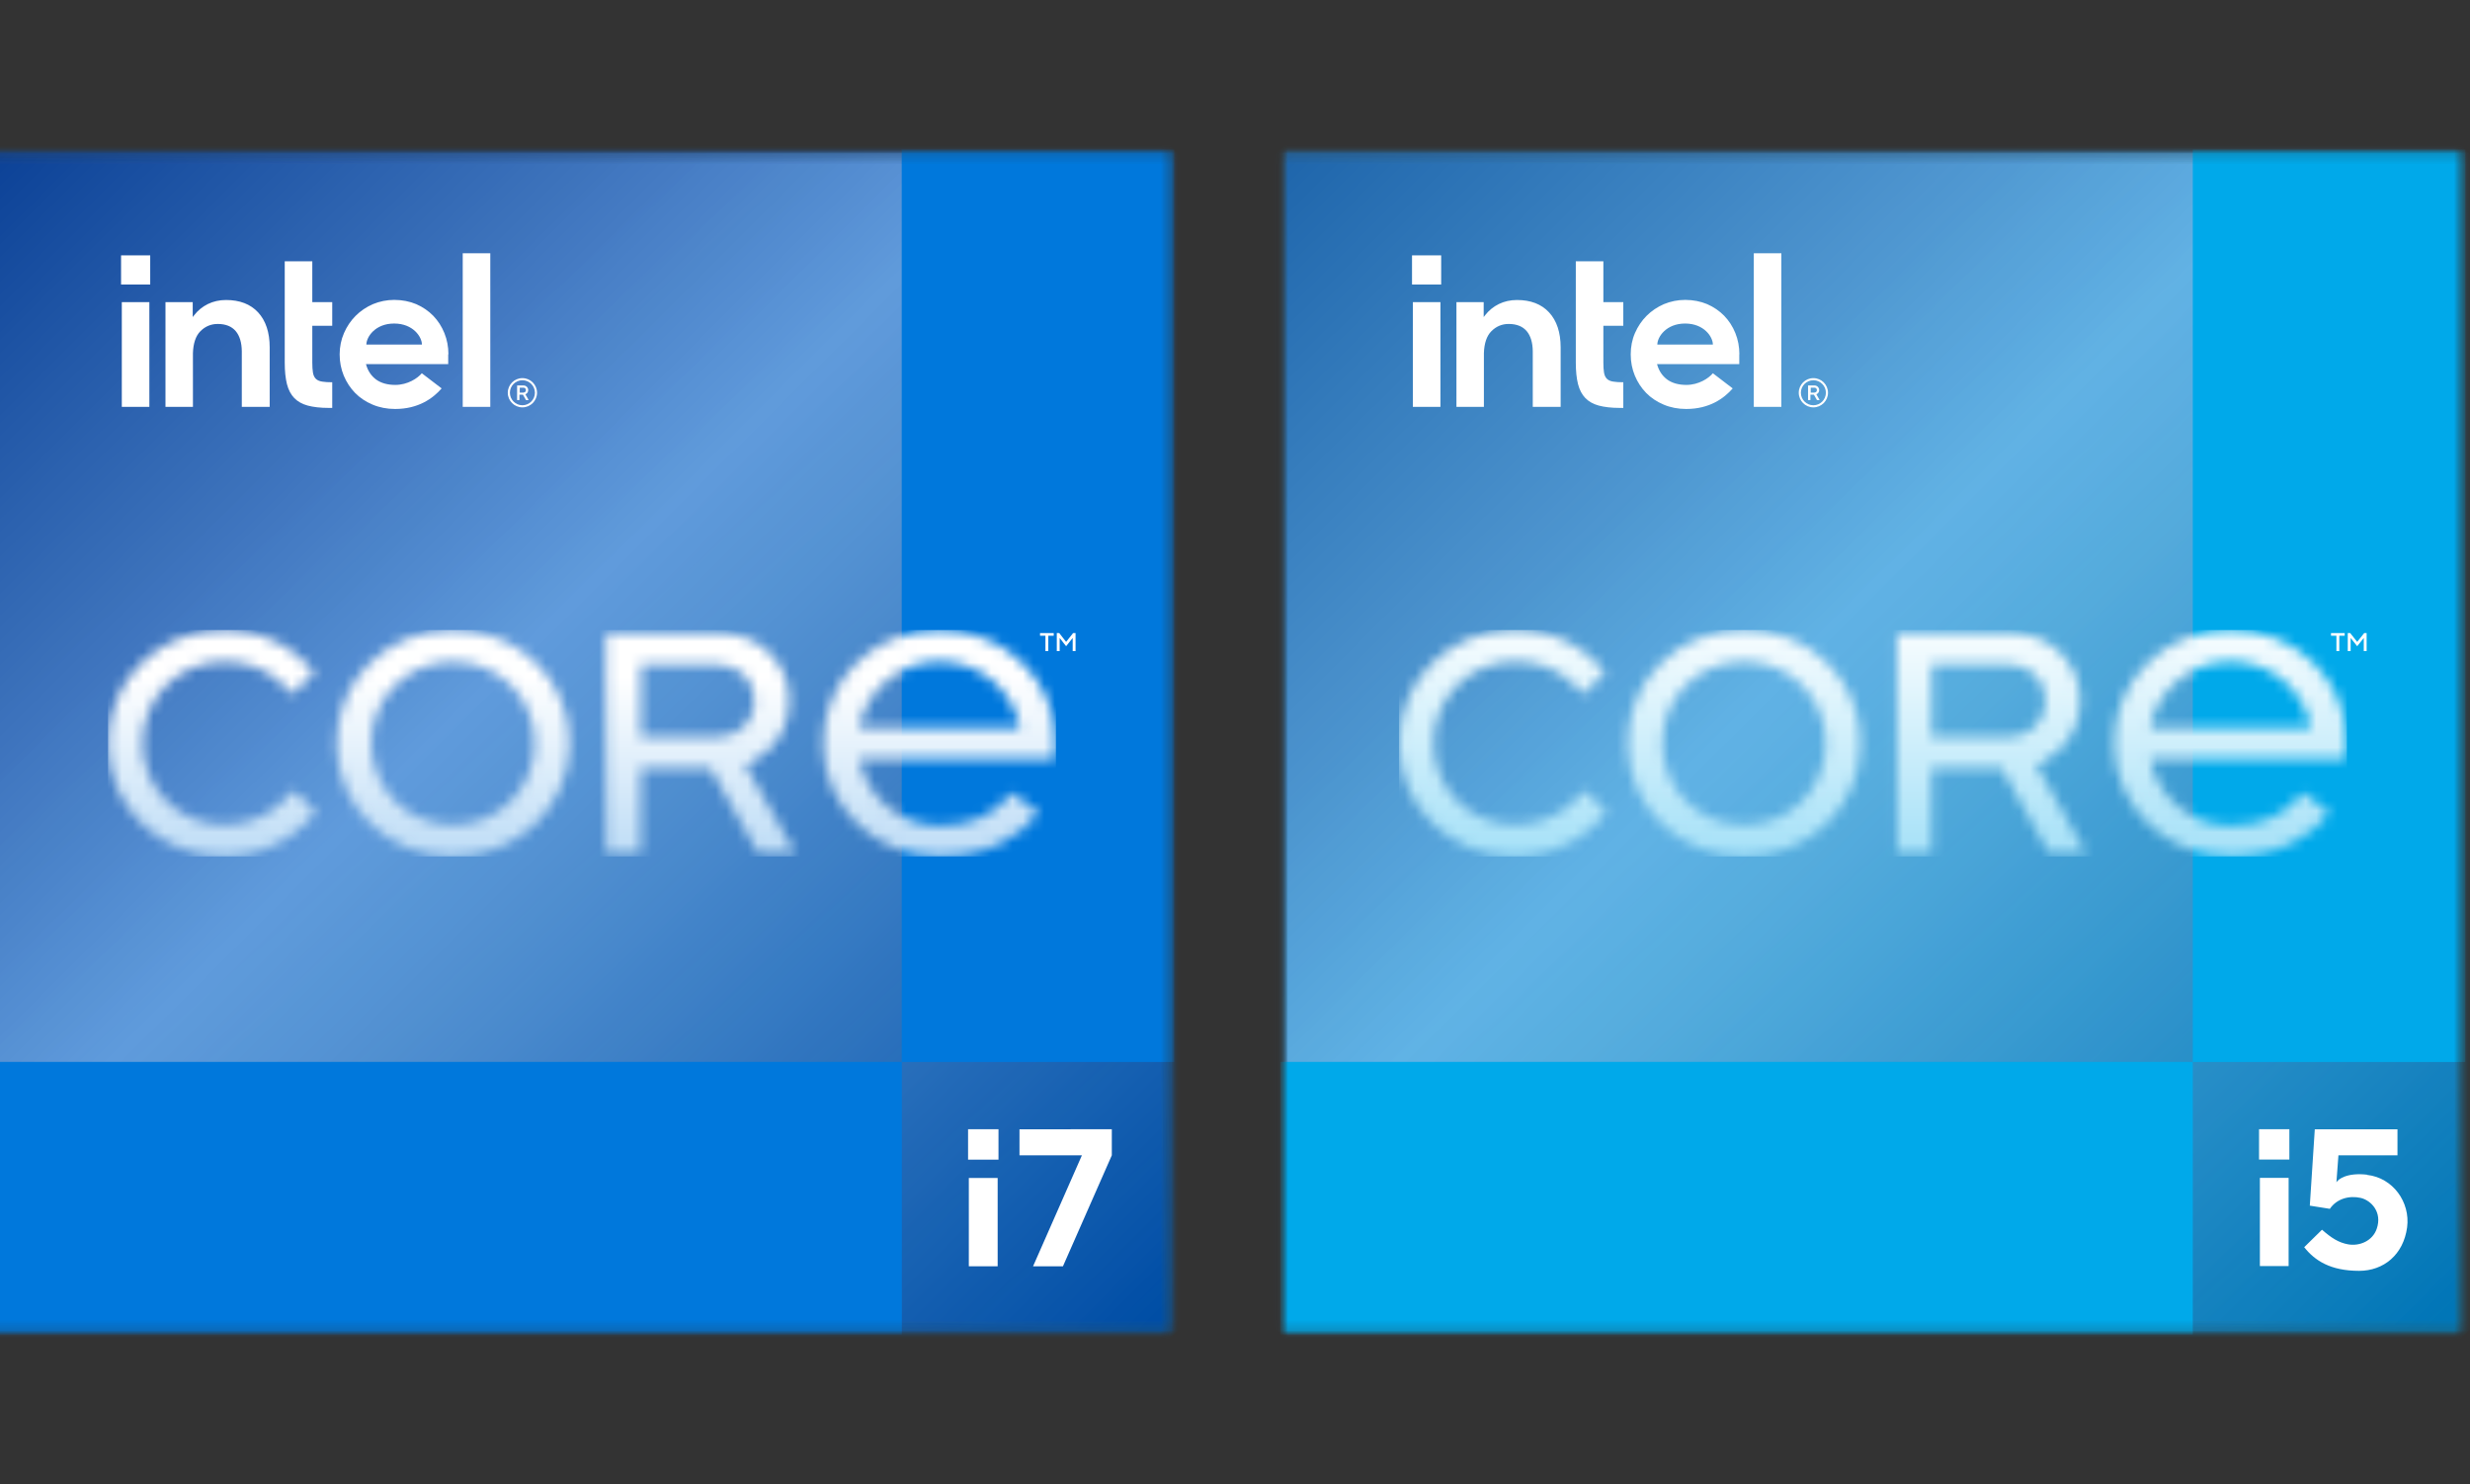 <svg width="233" height="140" viewBox="0 0 233 140" fill="none" xmlns="http://www.w3.org/2000/svg">
<rect x="0" y="0" width="233" height="140" fill="#333333" stroke="none"/>
<g clip-path="url(#clip0_10444_1168)">
<mask id="mask0_10444_1168" style="mask-type:luminance" maskUnits="userSpaceOnUse" x="-1" y="14" width="112" height="112">
<path d="M110.78 14.109H-1V125.889H110.78V14.109Z" fill="white"/>
</mask>
<g mask="url(#mask0_10444_1168)">
<mask id="mask1_10444_1168" style="mask-type:luminance" maskUnits="userSpaceOnUse" x="-1" y="14" width="112" height="112">
<path d="M110.78 14.109H-1V125.889H110.78V14.109Z" fill="white"/>
</mask>
<g mask="url(#mask1_10444_1168)">
<mask id="mask2_10444_1168" style="mask-type:luminance" maskUnits="userSpaceOnUse" x="-1" y="14" width="112" height="112">
<path d="M110.77 14.109H-1V125.889H110.77V14.109Z" fill="white"/>
</mask>
<g mask="url(#mask2_10444_1168)">
<path d="M61.844 -41.356L-56.457 63.014L47.913 181.315L166.214 76.945L61.844 -41.356Z" fill="url(#paint0_linear_10444_1168)"/>
</g>
<mask id="mask3_10444_1168" style="mask-type:luminance" maskUnits="userSpaceOnUse" x="-1" y="14" width="112" height="112">
<path d="M110.78 14.109H-1V125.889H110.78V14.109Z" fill="white"/>
</mask>
<g mask="url(#mask3_10444_1168)">
<g style="mix-blend-mode:multiply" opacity="0.35">
<mask id="mask4_10444_1168" style="mask-type:luminance" maskUnits="userSpaceOnUse" x="-1" y="14" width="112" height="112">
<path d="M110.78 14.109H-1V125.889H110.78V14.109Z" fill="white"/>
</mask>
<g mask="url(#mask4_10444_1168)">
<mask id="mask5_10444_1168" style="mask-type:luminance" maskUnits="userSpaceOnUse" x="-1" y="14" width="112" height="112">
<path d="M110.77 14.109H-1V125.889H110.77V14.109Z" fill="white"/>
</mask>
<g mask="url(#mask5_10444_1168)">
<path d="M55.079 -41.778L-56.889 69.799L54.688 181.766L166.656 70.189L55.079 -41.778Z" fill="url(#paint1_linear_10444_1168)"/>
</g>
</g>
</g>
</g>
<path d="M85.07 100.17H-1V125.88H85.07V100.17Z" fill="#0078DC"/>
<path d="M110.771 14.109H85.061V100.179H110.771V14.109Z" fill="#0078DC"/>
<path d="M94.111 111.119H91.391V119.449H94.111V111.119Z" fill="white"/>
<path d="M94.19 106.52H91.32V109.39H94.19V106.52Z" fill="white"/>
<path d="M96.17 106.53V108.98H102.06L97.45 119.45H100.27L104.88 108.98V106.52L96.17 106.53Z" fill="white"/>
<mask id="mask6_10444_1168" style="mask-type:luminance" maskUnits="userSpaceOnUse" x="10" y="59" width="90" height="22">
<path d="M60.44 62.69H67.779C69.709 62.69 71.189 64.17 71.189 66.1C71.189 68.03 69.709 69.51 67.779 69.51H60.44V62.69ZM57.179 59.72V80.49H60.44V72.48H67.04L71.49 80.49H75.049L70.299 72.18C70.299 72.18 74.449 70.7 74.449 66.1C74.449 62.54 71.629 59.72 67.769 59.72H57.169H57.179ZM10.19 70.11C10.19 76.05 14.939 80.79 21.169 80.79C26.809 80.79 29.779 76.64 29.779 76.64L27.699 74.56C27.699 74.56 25.469 77.82 21.169 77.82C16.869 77.82 13.449 74.41 13.449 70.1C13.449 65.79 16.859 62.39 21.169 62.39C25.479 62.39 27.549 65.51 27.549 65.51L29.629 63.43C29.629 63.43 26.809 59.42 21.169 59.42C14.939 59.42 10.19 64.17 10.19 70.1M35.02 70.11C35.02 65.81 38.429 62.4 42.739 62.4C47.049 62.4 50.449 65.81 50.449 70.11C50.449 74.41 47.039 77.83 42.739 77.83C38.439 77.83 35.02 74.42 35.02 70.11ZM31.759 70.11C31.759 76.05 36.509 80.79 42.739 80.79C48.969 80.79 53.719 76.04 53.719 70.11C53.719 64.18 48.969 59.43 42.739 59.43C36.509 59.43 31.759 64.18 31.759 70.11ZM88.619 62.39C92.439 62.39 95.549 65.08 96.21 68.69H81.039C81.689 65.08 84.809 62.39 88.629 62.39M77.649 70.11C77.649 76.05 82.4 80.79 88.629 80.79C93.21 80.79 96.059 79 97.999 76.71L95.469 74.78C93.689 77.01 91.439 77.88 88.629 77.88C84.84 77.88 81.739 75.17 81.059 71.6H99.509C99.579 71.11 99.609 70.62 99.609 70.11C99.609 64.18 94.859 59.43 88.629 59.43C82.4 59.43 77.649 64.18 77.649 70.11Z" fill="white"/>
</mask>
<g mask="url(#mask6_10444_1168)">
<path d="M99.609 59.43H10.19V80.79H99.609V59.43Z" fill="url(#paint2_linear_10444_1168)"/>
</g>
<mask id="mask7_10444_1168" style="mask-type:luminance" maskUnits="userSpaceOnUse" x="-1" y="14" width="112" height="112">
<path d="M110.78 14.109H-1V125.889H110.78V14.109Z" fill="white"/>
</mask>
<g mask="url(#mask7_10444_1168)">
<path d="M99.399 59.719V59.969H98.889V61.419H98.619V59.969H98.109V59.719H99.399Z" fill="white"/>
<path d="M101.229 59.719H101.459V61.419H101.189V60.179L100.569 60.959L99.96 60.179V61.419H99.689V59.719H99.919L100.569 60.549L101.229 59.719Z" fill="white"/>
<path d="M14.17 24.088H11.42V26.838H14.17V24.088Z" fill="white"/>
<path d="M14.09 28.499H11.49V38.379H14.09V28.499ZM31.34 38.479V36.059C30.96 36.059 30.64 36.039 30.4 35.999C30.13 35.959 29.93 35.869 29.79 35.729C29.65 35.589 29.56 35.389 29.52 35.139C29.48 34.899 29.46 34.579 29.46 34.189V30.729H31.34V28.499H29.46V24.649H26.86V34.199C26.86 35.009 26.93 35.689 27.07 36.239C27.21 36.779 27.44 37.219 27.76 37.549C28.08 37.879 28.51 38.119 29.03 38.259C29.55 38.399 30.22 38.479 31.02 38.479H31.35H31.34ZM46.25 23.889H43.65V38.379H46.25V23.889ZM24.35 29.469C23.63 28.689 22.61 28.299 21.32 28.299C20.7 28.299 20.12 28.429 19.61 28.679C19.1 28.929 18.66 29.289 18.32 29.729L18.18 29.909V29.749V28.499H15.61V38.379H18.2V33.119V33.489C18.2 33.429 18.2 33.369 18.2 33.309C18.23 32.389 18.46 31.699 18.89 31.259C19.35 30.789 19.9 30.559 20.54 30.559C21.29 30.559 21.86 30.789 22.24 31.239C22.61 31.679 22.8 32.319 22.81 33.129V33.149V38.379H25.44V32.769C25.44 31.359 25.07 30.249 24.35 29.469ZM42.3 33.419C42.3 32.709 42.17 32.039 41.92 31.419C41.67 30.799 41.32 30.259 40.87 29.789C40.42 29.329 39.88 28.959 39.26 28.689C38.64 28.429 37.94 28.289 37.19 28.289C36.48 28.289 35.81 28.429 35.18 28.689C34.56 28.959 34.01 29.329 33.55 29.789C33.09 30.249 32.72 30.799 32.45 31.419C32.18 32.039 32.04 32.719 32.04 33.429C32.04 34.139 32.17 34.809 32.43 35.439C32.69 36.059 33.05 36.609 33.5 37.069C33.95 37.529 34.51 37.899 35.15 38.169C35.79 38.439 36.51 38.579 37.27 38.579C39.47 38.579 40.84 37.579 41.66 36.639L39.79 35.209C39.4 35.679 38.46 36.309 37.29 36.309C36.56 36.309 35.95 36.139 35.49 35.809C35.03 35.469 34.72 35.009 34.55 34.439L34.52 34.349H42.28V33.419H42.3ZM34.56 32.509C34.56 31.789 35.39 30.519 37.18 30.519C38.97 30.519 39.8 31.779 39.8 32.499H34.56V32.509Z" fill="white"/>
<path d="M49.28 35.868C49.93 35.868 50.46 36.398 50.46 37.048C50.46 37.698 49.93 38.228 49.28 38.228C48.63 38.228 48.1 37.698 48.1 37.048C48.1 36.398 48.63 35.868 49.28 35.868ZM49.28 35.668C48.52 35.668 47.9 36.288 47.9 37.048C47.9 37.808 48.52 38.428 49.28 38.428C50.04 38.428 50.66 37.808 50.66 37.048C50.66 36.288 50.04 35.668 49.28 35.668Z" fill="white"/>
<path d="M49.379 36.359C49.469 36.359 49.539 36.379 49.609 36.419C49.679 36.459 49.729 36.509 49.769 36.579C49.809 36.649 49.829 36.719 49.829 36.799C49.829 36.899 49.799 36.979 49.749 37.049C49.699 37.119 49.639 37.159 49.559 37.189L49.869 37.739H49.619L49.329 37.229H48.999V37.739H48.779V36.359H49.349H49.379ZM49.379 37.029C49.379 37.029 49.469 37.019 49.499 36.999C49.539 36.979 49.559 36.949 49.579 36.919C49.599 36.879 49.609 36.839 49.609 36.799C49.609 36.759 49.599 36.709 49.579 36.679C49.559 36.639 49.529 36.619 49.499 36.599C49.459 36.579 49.419 36.569 49.379 36.569H49.029V37.039H49.379V37.029Z" fill="white"/>
</g>
</g>
</g>
<mask id="mask8_10444_1168" style="mask-type:luminance" maskUnits="userSpaceOnUse" x="120" y="14" width="113" height="112">
<path d="M232.559 14.109H120.779V125.889H232.559V14.109Z" fill="white"/>
</mask>
<g mask="url(#mask8_10444_1168)">
<mask id="mask9_10444_1168" style="mask-type:luminance" maskUnits="userSpaceOnUse" x="120" y="14" width="113" height="112">
<path d="M232.559 14.109H120.779V125.889H232.559V14.109Z" fill="white"/>
</mask>
<g mask="url(#mask9_10444_1168)">
<mask id="mask10_10444_1168" style="mask-type:luminance" maskUnits="userSpaceOnUse" x="120" y="14" width="113" height="112">
<path d="M232.549 14.109H120.779V125.889H232.549V14.109Z" fill="white"/>
</mask>
<g mask="url(#mask10_10444_1168)">
<path d="M183.631 -41.362L65.33 63.008L169.7 181.309L288.001 76.939L183.631 -41.362Z" fill="url(#paint3_linear_10444_1168)"/>
</g>
<mask id="mask11_10444_1168" style="mask-type:luminance" maskUnits="userSpaceOnUse" x="120" y="14" width="113" height="112">
<path d="M232.559 14.109H120.779V125.889H232.559V14.109Z" fill="white"/>
</mask>
<g mask="url(#mask11_10444_1168)">
<g style="mix-blend-mode:multiply" opacity="0.3">
<mask id="mask12_10444_1168" style="mask-type:luminance" maskUnits="userSpaceOnUse" x="120" y="14" width="113" height="112">
<path d="M232.559 14.109H120.779V125.889H232.559V14.109Z" fill="white"/>
</mask>
<g mask="url(#mask12_10444_1168)">
<mask id="mask13_10444_1168" style="mask-type:luminance" maskUnits="userSpaceOnUse" x="120" y="14" width="113" height="112">
<path d="M232.549 14.109H120.779V125.889H232.549V14.109Z" fill="white"/>
</mask>
<g mask="url(#mask13_10444_1168)">
<path d="M176.86 -41.776L64.893 69.801L176.47 181.768L288.437 70.191L176.86 -41.776Z" fill="url(#paint4_linear_10444_1168)"/>
</g>
</g>
</g>
</g>
<path d="M206.849 100.17H120.779V125.88H206.849V100.17Z" fill="#00A9EA"/>
<path d="M232.56 14.109H206.85V100.179H232.56V14.109Z" fill="#00A9EA"/>
<mask id="mask14_10444_1168" style="mask-type:luminance" maskUnits="userSpaceOnUse" x="120" y="14" width="113" height="112">
<path d="M232.559 14.109H120.779V125.889H232.559V14.109Z" fill="white"/>
</mask>
<g mask="url(#mask14_10444_1168)">
<path d="M223.289 110.809C221.379 110.589 220.549 111.249 220.399 111.529L220.589 108.979H226.159V106.529H218.359L217.889 113.729L219.779 114.029C220.439 113.059 221.619 112.759 222.689 112.999C223.669 113.229 224.749 114.339 224.199 115.919C223.809 117.049 222.599 117.569 221.509 117.379C220.609 117.219 219.929 116.779 219.039 115.999L217.359 117.649C218.359 118.909 219.829 119.879 222.539 119.879C224.849 119.879 226.719 118.369 227.069 115.769C227.379 113.399 225.729 111.099 223.299 110.829" fill="white"/>
<path d="M215.89 111.109H213.18V119.429H215.89V111.109Z" fill="white"/>
<path d="M215.96 106.52H213.1V109.38H215.96V106.52Z" fill="white"/>
</g>
<mask id="mask15_10444_1168" style="mask-type:luminance" maskUnits="userSpaceOnUse" x="131" y="59" width="91" height="22">
<path d="M182.219 62.69H189.559C191.489 62.69 192.969 64.17 192.969 66.1C192.969 68.03 191.489 69.51 189.559 69.51H182.219V62.69ZM178.959 59.72V80.49H182.219V72.48H188.819L193.269 80.49H196.829L192.079 72.18C192.079 72.18 196.229 70.7 196.229 66.1C196.229 62.54 193.409 59.72 189.549 59.72H178.949H178.959ZM131.969 70.11C131.969 76.05 136.719 80.79 142.949 80.79C148.589 80.79 151.559 76.64 151.559 76.64L149.479 74.56C149.479 74.56 147.249 77.82 142.949 77.82C138.649 77.82 135.229 74.41 135.229 70.1C135.229 65.79 138.639 62.39 142.949 62.39C147.259 62.39 149.329 65.51 149.329 65.51L151.409 63.43C151.409 63.43 148.589 59.42 142.949 59.42C136.719 59.42 131.969 64.17 131.969 70.1M156.799 70.11C156.799 65.81 160.209 62.4 164.519 62.4C168.829 62.4 172.229 65.81 172.229 70.11C172.229 74.41 168.819 77.83 164.519 77.83C160.219 77.83 156.799 74.42 156.799 70.11ZM153.539 70.11C153.539 76.05 158.289 80.79 164.519 80.79C170.749 80.79 175.499 76.04 175.499 70.11C175.499 64.18 170.749 59.43 164.519 59.43C158.289 59.43 153.539 64.18 153.539 70.11ZM210.409 62.39C214.229 62.39 217.339 65.08 217.999 68.69H202.829C203.479 65.08 206.599 62.39 210.419 62.39M199.429 70.11C199.429 76.05 204.179 80.79 210.409 80.79C214.989 80.79 217.839 79 219.779 76.71L217.249 74.78C215.469 77.01 213.219 77.88 210.409 77.88C206.619 77.88 203.519 75.17 202.839 71.6H221.289C221.359 71.11 221.389 70.62 221.389 70.11C221.389 64.18 216.639 59.43 210.409 59.43C204.179 59.43 199.429 64.18 199.429 70.11Z" fill="white"/>
</mask>
<g mask="url(#mask15_10444_1168)">
<path d="M221.389 59.43H131.969V80.79H221.389V59.43Z" fill="url(#paint5_linear_10444_1168)"/>
</g>
<mask id="mask16_10444_1168" style="mask-type:luminance" maskUnits="userSpaceOnUse" x="120" y="14" width="113" height="112">
<path d="M232.559 14.109H120.779V125.889H232.559V14.109Z" fill="white"/>
</mask>
<g mask="url(#mask16_10444_1168)">
<path d="M221.179 59.719V59.969H220.669V61.419H220.399V59.969H219.889V59.719H221.179Z" fill="white"/>
<path d="M223.019 59.719H223.249V61.419H222.979V60.179L222.359 60.959L221.739 60.179V61.419H221.469V59.719H221.699L222.359 60.549L223.019 59.719Z" fill="white"/>
<path d="M135.949 24.088H133.199V26.838H135.949V24.088Z" fill="white"/>
<path d="M135.879 28.499H133.279V38.379H135.879V28.499ZM153.129 38.479V36.059C152.749 36.059 152.429 36.039 152.189 35.999C151.919 35.959 151.719 35.869 151.579 35.729C151.439 35.589 151.349 35.389 151.309 35.139C151.269 34.899 151.249 34.579 151.249 34.189V30.729H153.129V28.499H151.249V24.649H148.649V34.199C148.649 35.009 148.719 35.689 148.859 36.239C148.999 36.779 149.229 37.219 149.549 37.549C149.869 37.879 150.299 38.119 150.819 38.259C151.339 38.399 152.009 38.479 152.809 38.479H153.139H153.129ZM168.039 23.889H165.439V38.379H168.039V23.889ZM146.129 29.469C145.409 28.689 144.389 28.299 143.099 28.299C142.479 28.299 141.899 28.429 141.389 28.679C140.879 28.929 140.439 29.289 140.099 29.729L139.959 29.909V29.749V28.499H137.389V38.379H139.979V33.119V33.489C139.979 33.429 139.979 33.369 139.979 33.309C140.009 32.389 140.239 31.699 140.669 31.259C141.129 30.789 141.679 30.559 142.319 30.559C143.069 30.559 143.639 30.789 144.019 31.239C144.389 31.679 144.579 32.319 144.589 33.129V33.149V38.379H147.219V32.769C147.219 31.359 146.849 30.249 146.129 29.469ZM164.079 33.419C164.079 32.709 163.949 32.039 163.699 31.419C163.449 30.799 163.099 30.259 162.649 29.789C162.199 29.329 161.659 28.959 161.039 28.689C160.419 28.429 159.719 28.289 158.969 28.289C158.259 28.289 157.589 28.429 156.959 28.689C156.339 28.959 155.789 29.329 155.329 29.789C154.869 30.249 154.499 30.799 154.229 31.419C153.959 32.039 153.829 32.719 153.829 33.429C153.829 34.139 153.959 34.809 154.219 35.439C154.479 36.059 154.839 36.609 155.289 37.069C155.739 37.529 156.299 37.899 156.939 38.169C157.579 38.439 158.299 38.579 159.059 38.579C161.259 38.579 162.629 37.579 163.449 36.639L161.579 35.209C161.189 35.679 160.249 36.309 159.079 36.309C158.349 36.309 157.739 36.139 157.279 35.809C156.819 35.469 156.509 35.009 156.339 34.439L156.309 34.349H164.069V33.419H164.079ZM156.339 32.509C156.339 31.789 157.169 30.519 158.959 30.519C160.749 30.519 161.579 31.779 161.579 32.499H156.339V32.509Z" fill="white"/>
<path d="M171.06 35.868C171.71 35.868 172.24 36.398 172.24 37.048C172.24 37.698 171.71 38.228 171.06 38.228C170.41 38.228 169.88 37.698 169.88 37.048C169.88 36.398 170.41 35.868 171.06 35.868ZM171.06 35.668C170.3 35.668 169.68 36.288 169.68 37.048C169.68 37.808 170.3 38.428 171.06 38.428C171.82 38.428 172.44 37.808 172.44 37.048C172.44 36.288 171.82 35.668 171.06 35.668Z" fill="white"/>
<path d="M171.159 36.359C171.249 36.359 171.319 36.379 171.389 36.419C171.459 36.459 171.509 36.509 171.549 36.579C171.589 36.649 171.609 36.719 171.609 36.799C171.609 36.899 171.579 36.979 171.529 37.049C171.479 37.119 171.419 37.159 171.339 37.189L171.649 37.739H171.399L171.109 37.229H170.779V37.739H170.559V36.359H171.129H171.159ZM171.159 37.029C171.159 37.029 171.249 37.019 171.279 36.999C171.319 36.979 171.339 36.949 171.359 36.919C171.379 36.879 171.389 36.839 171.389 36.799C171.389 36.759 171.379 36.709 171.359 36.679C171.339 36.639 171.309 36.619 171.279 36.599C171.239 36.579 171.199 36.569 171.159 36.569H170.809V37.039H171.159V37.029Z" fill="white"/>
</g>
</g>
</g>
</g>
<defs>
<linearGradient id="paint0_linear_10444_1168" x1="29.445" y1="38.156" x2="107.1" y2="126.176" gradientUnits="userSpaceOnUse">
<stop stop-color="#0D5FC2"/>
<stop offset="1" stop-color="#0078DC"/>
</linearGradient>
<linearGradient id="paint1_linear_10444_1168" x1="-0.151" y1="10.441" x2="111.247" y2="122.228" gradientUnits="userSpaceOnUse">
<stop stop-color="#00003F"/>
<stop offset="0.45" stop-color="white"/>
<stop offset="0.55" stop-color="#DEDCDC"/>
<stop offset="1" stop-color="#00003F"/>
</linearGradient>
<linearGradient id="paint2_linear_10444_1168" x1="52.506" y1="129.754" x2="52.506" y2="63.82" gradientUnits="userSpaceOnUse">
<stop stop-color="#0078DC"/>
<stop offset="1" stop-color="white"/>
</linearGradient>
<linearGradient id="paint3_linear_10444_1168" x1="149.866" y1="44.225" x2="228.305" y2="133.134" gradientUnits="userSpaceOnUse">
<stop stop-color="#268BD5"/>
<stop offset="1" stop-color="#00A9EA"/>
</linearGradient>
<linearGradient id="paint4_linear_10444_1168" x1="120.843" y1="10.703" x2="232.241" y2="122.49" gradientUnits="userSpaceOnUse">
<stop stop-color="#00003F"/>
<stop offset="0.45" stop-color="white"/>
<stop offset="0.55" stop-color="#DEDCDC"/>
<stop offset="1" stop-color="#00003F"/>
</linearGradient>
<linearGradient id="paint5_linear_10444_1168" x1="178.502" y1="123.12" x2="178.502" y2="57.569" gradientUnits="userSpaceOnUse">
<stop stop-color="#00A9EA"/>
<stop offset="1" stop-color="white"/>
</linearGradient>
<clipPath id="clip0_10444_1168">
<rect width="233" height="140" fill="white"/>
</clipPath>
</defs>
</svg>
